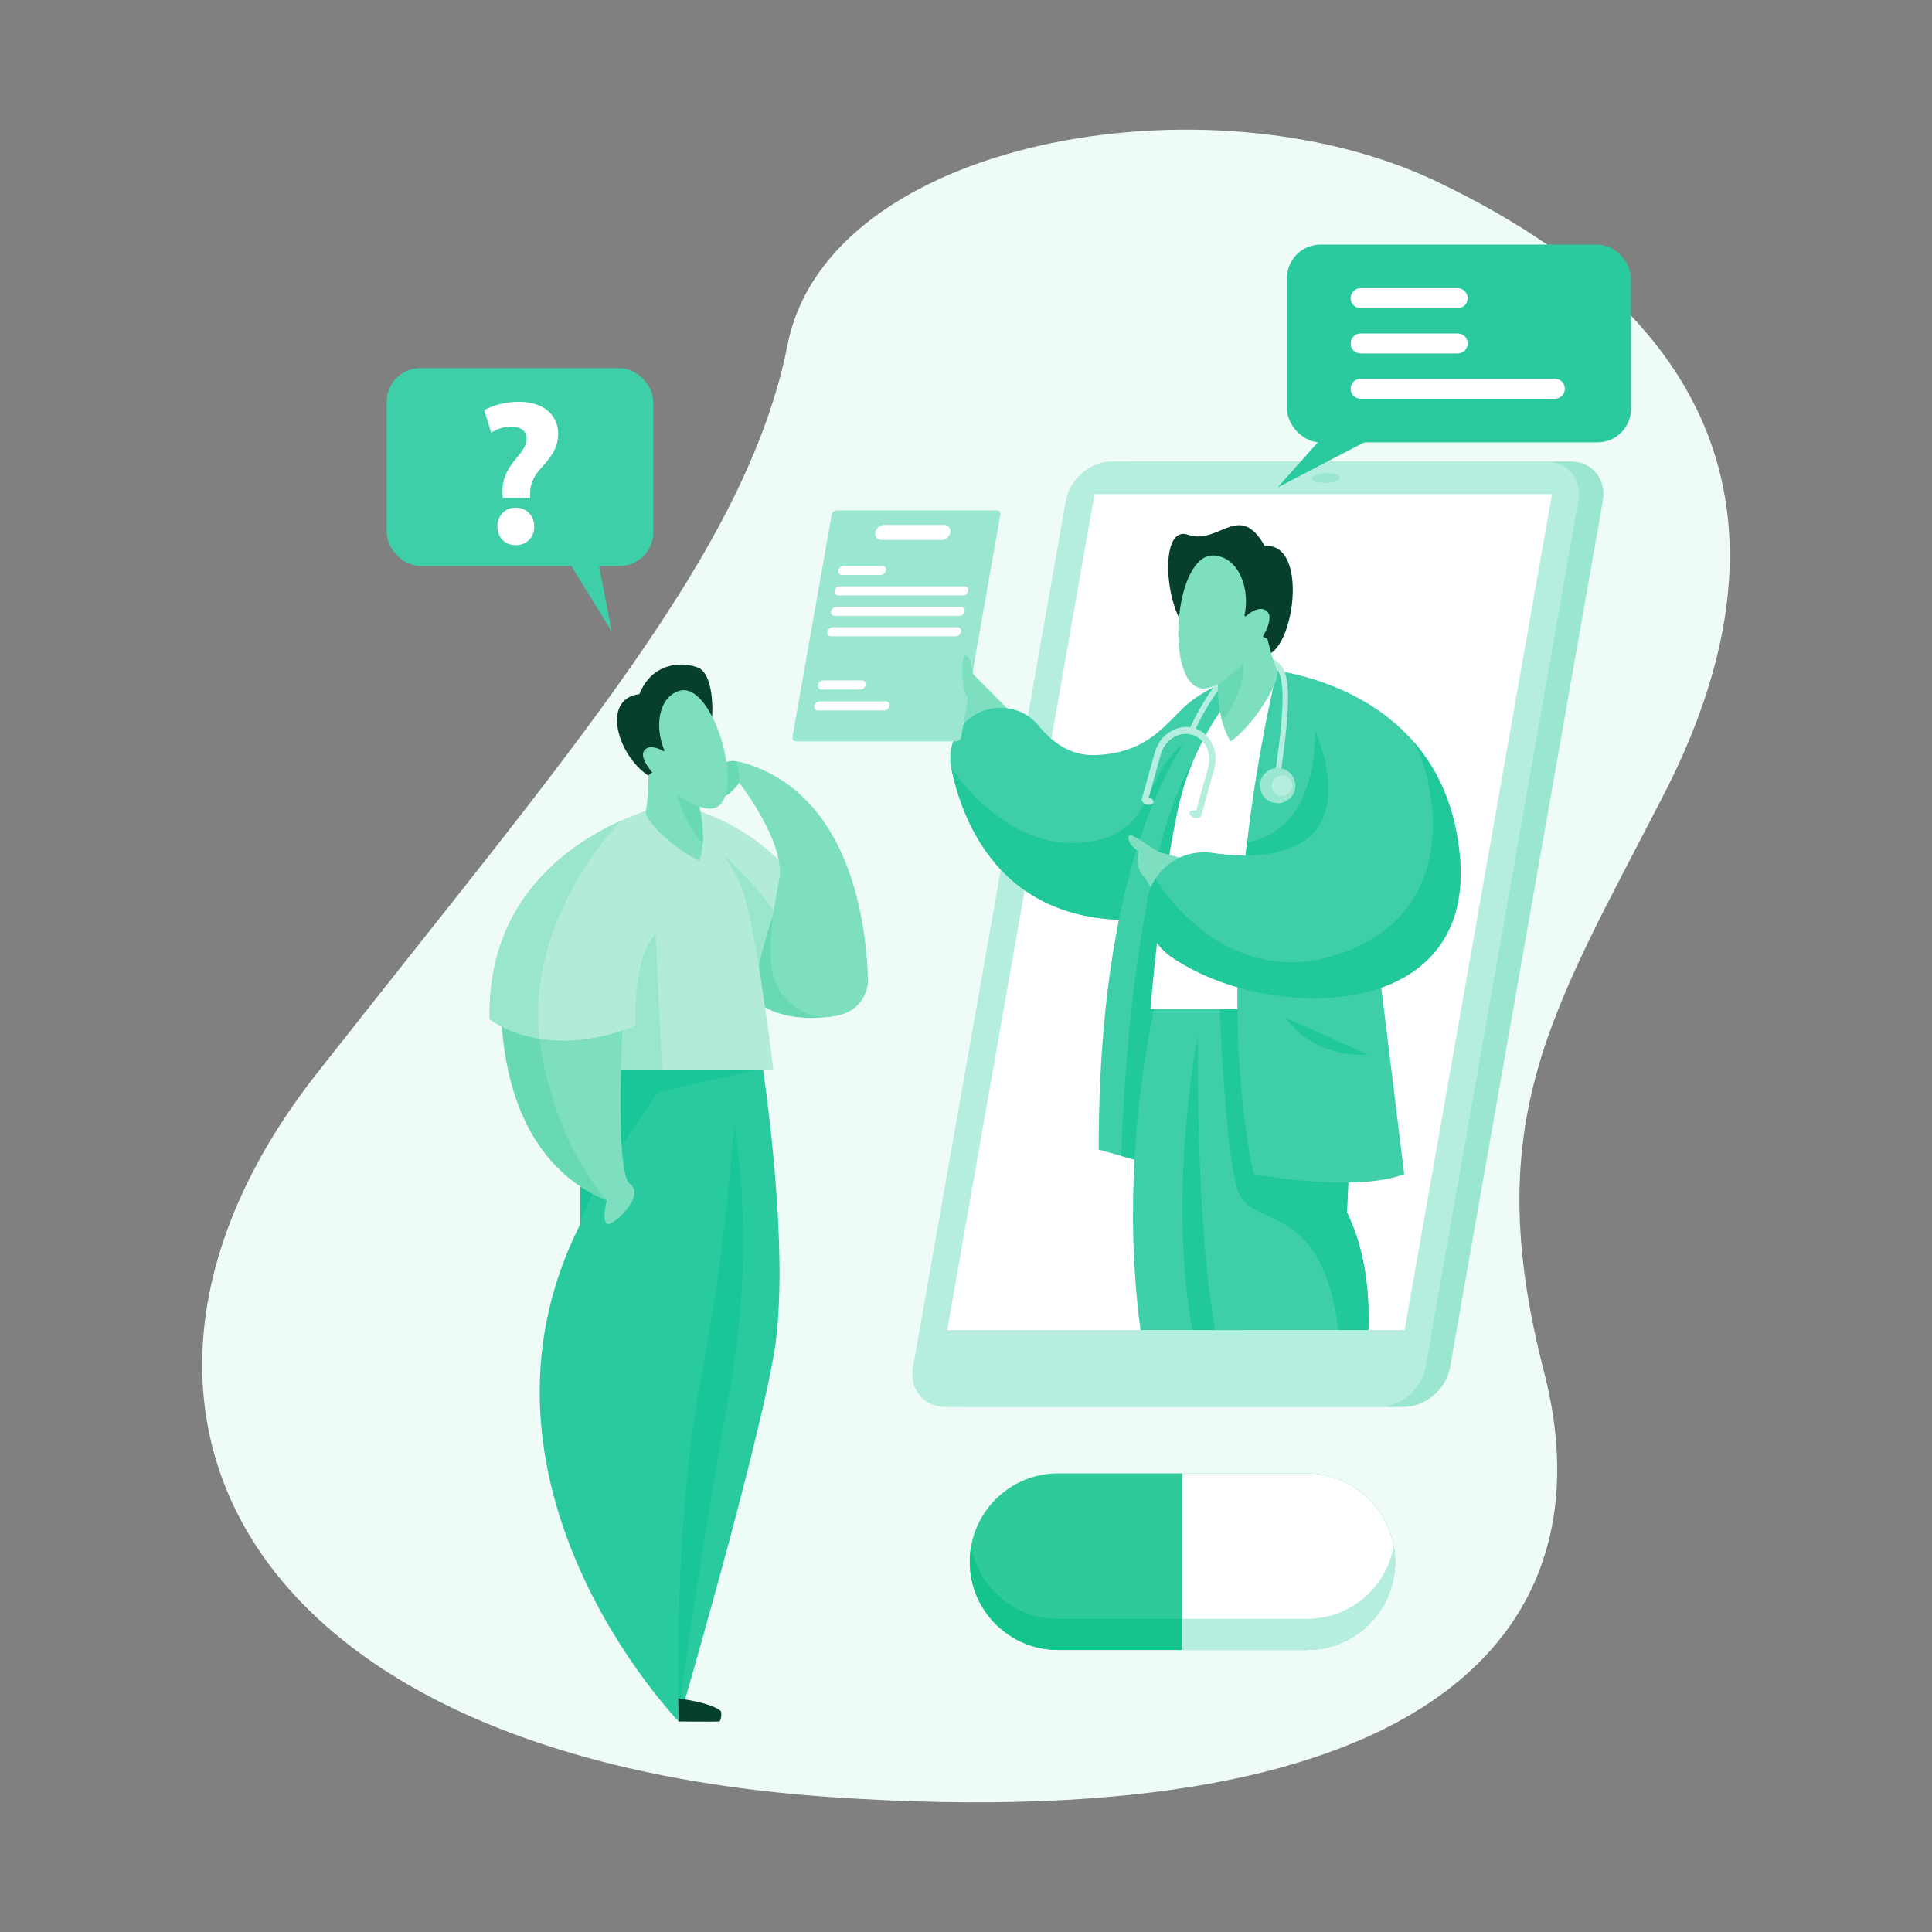 <svg xmlns="http://www.w3.org/2000/svg" id="_1" data-name="1" viewBox="0 0 2450 2450"><rect x="0" y="0" width="2450" height="2450" fill="#808080" stroke="none"/><defs><style>      .cls-1 {        fill: #073f2f;      }      .cls-1, .cls-2, .cls-3, .cls-4, .cls-5, .cls-6, .cls-7, .cls-8, .cls-9, .cls-10, .cls-11, .cls-12, .cls-13, .cls-14, .cls-15 {        stroke-width: 0px;      }      .cls-2 {        fill: #b5edde;      }      .cls-3 {        fill: #effbf7;      }      .cls-4 {        fill: #19c697;      }      .cls-5 {        fill: #69d9b5;      }      .cls-6 {        fill: #b2ebd9;      }      .cls-7 {        fill: #9ae5ce;      }      .cls-8 {        fill: #2fca99;      }      .cls-9 {        fill: #20c89a;      }      .cls-10 {        fill: #7edec0;      }      .cls-11 {        fill: #15c38c;      }      .cls-12 {        fill: #9ae6d1;      }      .cls-13 {        fill: #fff;      }      .cls-14 {        fill: #29ca9e;      }      .cls-15 {        fill: #3ecfa8;      }    </style></defs><path class="cls-3" d="M1821.14,229.81c427.83,203.59,430.16,502.49,288.73,777.85-141.43,275.35-234.81,410.88-151.8,732.23,83.01,321.35-132.31,591.14-901.45,539.25-769.14-51.88-975.02-509.94-655.56-916.94,319.46-407,546.16-663.8,597.62-924.86,51.46-261.07,533.72-344.93,822.46-207.53Z"></path><g><path class="cls-12" d="M1230.04,1784.16h549.94c27.63,0,53.97-22.4,58.84-50.02l193.77-1098.94c4.87-27.63-13.58-50.02-41.2-50.02h-549.94c-27.63,0-53.97,22.4-58.84,50.02l-193.77,1098.94c-4.87,27.63,13.58,50.02,41.2,50.02Z"></path><path class="cls-2" d="M1198.96,1784.16h549.94c27.63,0,53.97-22.4,58.84-50.02l193.77-1098.94c4.87-27.63-13.58-50.02-41.2-50.02h-549.94c-27.63,0-53.97,22.4-58.84,50.02l-193.77,1098.94c-4.87,27.63,13.57,50.02,41.2,50.02Z"></path><polygon class="cls-13" points="1968.09 626.6 1781.17 1686.64 1201.1 1686.64 1299.41 1128.95 1311.51 1060.43 1333.27 936.94 1387.99 626.6 1968.09 626.6"></polygon><path class="cls-12" d="M1664.16,606.22c-.6,3.4,6.74,6.15,16.4,6.15s17.96-2.75,18.56-6.15c.6-3.4-6.74-6.15-16.4-6.15s-17.97,2.75-18.56,6.15Z"></path><g><polygon class="cls-10" points="1287.19 908.57 1234 854.79 1205.07 863.62 1236.75 957.56 1287.19 908.57"></polygon><path class="cls-15" d="M1481.61,1162.78c-3.42.52-6.95.97-10.52,1.38-197.16,22.62-250.46-120.2-264.68-190.07-.03-.03-.03-.07-.03-.07-.86-4.25-1.31-8.54-1.31-12.8,0-17.4,7.13-34.21,20.06-46.35,26.6-24.94,69.08-22.76,92.08,5.5,16.67,20.51,40.02,38.08,70.87,37.18,72.64-2.14,93.39-46.28,122.79-68.76,29.4-22.48,83.01-41.51,83.01-41.51,0,0,132.89,279.24-112.28,315.49Z"></path><path class="cls-9" d="M1560.4,1056.66l-78.8,106.12c-3.42.52-6.95.97-10.52,1.38-197.16,22.62-250.46-120.2-264.68-190.07,1.97,2.98,67.62,102.25,163.26,94.57,97.09-7.78,76.05-81.29,130.26-124.56l60.46,112.55Z"></path><path class="cls-15" d="M1593.89,847.29l-76.55,329.85-68.73,296.23-26.84-7.54-28.5-8.02c0-527.49,200.62-610.51,200.62-610.51Z"></path><path class="cls-9" d="M1517.34,1177.14l-68.73,296.23-26.84-7.54c14.67-394.98,90.52-498.75,90.52-498.75l5.05,210.06Z"></path><path class="cls-15" d="M1589.58,1270.94l-.35,8.72-6.64,170.87-1.07,27.15-1.87,47.94-6.26,161.01h-127.08c-10.45-77.52-11.17-151.95-7.64-216.08,5.02-91.52,18.61-162.09,24.87-190.9,2.04-9.2,3.29-14.15,3.29-14.15l29.71,1.31,22.66,1,27.12,1.21,22.83,1,20.44.9Z"></path><path class="cls-9" d="M1581.52,1477.68l-1.87,47.94-6.26,161.01h-61.33c-31.72-174.68,6.33-370.14,6.74-372.29l35.83,93.32,26.88,70.01Z"></path><path class="cls-15" d="M1735.23,1686.64h-194.19c-19.99-108.47-22.52-279.9-22.24-372.29.03-13.35.14-25.08.24-34.69.03-4.39.1-8.34.14-11.83.17-11.24.35-17.57.35-17.57l26.15,3.84,23.52,3.46,150.95,22.1-2.35,50.05-.35,7.64-7.64,162.26-1.76,37.74c25.11,51.23,28.64,109.48,27.19,149.29Z"></path><path class="cls-9" d="M1735.23,1686.64h-38.08c-17.68-144.55-88.96-134.1-117.5-161.01-3.77-3.56-6.81-7.78-8.85-13.07-6.92-17.81-12.18-58.98-16.15-104.88-3.77-43.72-6.33-91.73-7.92-128.02-.14-3.67-.31-7.23-.42-10.62-.24-5.33-.45-10.34-.62-14.94l23.52,3.46,150.95,22.1-2.35,50.05-.35,7.64-7.64,162.26-1.76,37.74c25.11,51.23,28.64,109.48,27.19,149.29Z"></path><path class="cls-13" d="M1593.89,847.29s-76.1,65.72-100.31,179.87c-24.21,114.15-34.59,252.5-34.59,252.5h261.15l-19.02-344.17s-6.92-81.29-107.23-88.2Z"></path><path class="cls-15" d="M1780.67,1488.93c-62.26,24.21-191.11,0-191.11,0-14.39-69.77-20.1-143.03-20.44-214.08-.07-14.94.07-29.78.45-44.48,1.38-56.31,5.81-110.38,11.48-159.15.1-.93.24-1.9.35-2.87,14.94-127.22,38.22-217.95,38.22-217.95l86.96,35.8,4.88,39.71,37.94,308.4,6.26,51.05,25.01,203.56Z"></path><path class="cls-9" d="M1749.4,1234.31c-59.7,8.34-135.59,4.19-179.83-3.94,1.38-56.31,5.81-110.38,11.48-159.15.1-.93.24-1.9.35-2.87,94.33-17.88,86.09-142.44,86.09-142.44h43.96l37.94,308.4Z"></path><path class="cls-10" d="M1511.3,1091.58l-42.37-11.24s-31.56-21.62-35.45-21.62-5.62,10.81,10.38,20.75c0,0-5.14,20.76,6.05,31.56,11.19,10.81,33.29,69.18,33.29,69.18l28.1-88.64Z"></path><path class="cls-15" d="M1485.21,1213.28c-23.07-15.88-34.87-43.65-30.37-71.32l.07-.45c1.63-10.03,5.26-19.23,10.41-27.26,15.08-23.59,43.31-37.15,72.81-32.62,39.33,6.05,86.89,6.05,119.75-18.16,65.72-48.43-3.46-207.54-63.99-216.18,0,0,121.86,5.71,198.3,92.8.03,0,.03.03.03.03,30.89,35.21,54.37,83.74,59.36,150.6,15.46,207.47-245.31,206.05-366.37,122.55Z"></path><path class="cls-9" d="M1485.21,1213.28c-23.07-15.88-34.87-43.65-30.37-71.32l.07-.45c1.63-10.03,5.26-19.23,10.41-27.26,0,0,86.2,148.98,238.39,93.63,152.19-55.34,116.5-219.92,88.51-267.76,30.89,35.21,54.37,83.74,59.36,150.6,15.46,207.47-245.31,206.05-366.37,122.55Z"></path><path class="cls-9" d="M1630.69,1290.9s30.22,50.15,104.8,46.7l-104.8-46.7Z"></path><path class="cls-2" d="M1623.66,983.54l-6.85-.98c12.64-88.29,12.85-123.94.81-136.24-5.21-5.32-13.47-6.85-27.63-5.12-39.91,4.89-75.15,85.98-75.5,86.8l-6.36-2.73c1.5-3.49,37.17-85.57,81.02-90.94,11.66-1.42,24.76-1.7,33.42,7.14,14.16,14.45,14.43,48.97,1.1,142.06Z"></path><g><path class="cls-2" d="M1523.26,1034.58l-7.66-2.14,16.47-59c5.14-18.42-4.14-37.17-20.69-41.79-16.55-4.62-34.2,6.61-39.34,25.03l-16.47,59-7.66-2.14,16.47-59c6.46-23.13,28.61-37.22,49.38-31.42,20.77,5.8,32.42,29.33,25.97,52.46l-16.47,59Z"></path><path class="cls-2" d="M1462.76,1017.69c-.7,2.5-4.59,3.6-8.69,2.46-4.1-1.14-6.86-4.1-6.16-6.6.7-2.5,4.59-3.6,8.69-2.46,4.1,1.14,6.86,4.1,6.16,6.6Z"></path><path class="cls-2" d="M1523.26,1034.58c-.7,2.5-4.59,3.6-8.69,2.46-4.1-1.14-6.86-4.1-6.16-6.6.7-2.5,4.59-3.6,8.69-2.46,4.1,1.14,6.86,4.1,6.16,6.6Z"></path></g><g><path class="cls-1" d="M1530.78,803.2c-47.81,25.66-70.2-140.88-24.35-125.09,39.53,13.61,64.9-43.39,97.37,14.22,65.06-5.25,29.46,177.65-15.49,130.91-9.33-2.17-57.52-20.03-57.52-20.03Z"></path><g><path class="cls-10" d="M1560.53,940.12c-4.63-7.18-8.01-15.62-10.42-24.85-6.44-24.29-6.29-53.76-4.25-78.32,2.28-28.12,7.04-49.82,7.04-49.82l54.27,22.63s5.61,25.39,12.49,40.18c5.37,11.58-27.92,68.6-59.13,90.18Z"></path><path class="cls-5" d="M1550.1,915.26c-6.44-24.29-6.29-53.76-4.25-78.32,8.12-5.16,18.25-10.53,29.24-15.28,6.39,34.08-2.87,61.46-25,93.61Z"></path><path class="cls-10" d="M1579.92,781.3c-.82.7-1.94,0-1.72-1.04,7.21-33.52-6.73-72.8-37.88-75.79-52.71-5.06-64.44,170.27-13.15,168.76,33.16-.97,96.82-81.5,79.88-97.72-8.6-8.24-21.68,1.16-27.12,5.79Z"></path></g></g><g><circle class="cls-12" cx="1620.24" cy="996.27" r="22.39"></circle><circle class="cls-2" cx="1625.74" cy="996.27" r="13.12"></circle></g><g><path class="cls-12" d="M1212.37,940.12h-202.93c-3.02,0-5.04-2.45-4.51-5.48l49.71-281.9c.53-3.02,3.42-5.48,6.44-5.48h202.93c3.02,0,5.04,2.45,4.51,5.48l-49.71,281.9c-.53,3.02-3.42,5.48-6.44,5.48Z"></path><path class="cls-13" d="M1193.99,684.73h-76.1c-5.25,0-8.76-4.26-7.83-9.51h0c.93-5.25,5.94-9.51,11.19-9.51h76.1c5.25,0,8.76,4.26,7.83,9.51h0c-.93,5.25-5.94,9.51-11.19,9.51Z"></path><path class="cls-13" d="M1116.69,729.12h-49c-3.18,0-5.31-2.58-4.75-5.76h0c.56-3.18,3.6-5.76,6.78-5.76h49c3.18,0,5.31,2.58,4.75,5.76h0c-.56,3.18-3.6,5.76-6.78,5.76Z"></path><path class="cls-13" d="M1091.08,874.4h-49c-3.18,0-5.31-2.58-4.75-5.76h0c.56-3.18,3.6-5.76,6.78-5.76h49c3.18,0,5.31,2.58,4.75,5.76h0c-.56,3.18-3.6,5.76-6.78,5.76Z"></path><path class="cls-13" d="M1120.99,900.92h-83.59c-3.18,0-5.31-2.58-4.75-5.76h0c.56-3.18,3.6-5.77,6.78-5.77h83.59c3.18,0,5.31,2.58,4.75,5.77h0c-.56,3.18-3.6,5.76-6.78,5.76Z"></path><path class="cls-13" d="M1221.08,755.06h-157.96c-3.18,0-5.31-2.58-4.75-5.76h0c.56-3.18,3.6-5.77,6.78-5.77h157.96c3.18,0,5.31,2.58,4.75,5.77h0c-.56,3.18-3.6,5.76-6.78,5.76Z"></path><path class="cls-13" d="M1216.5,781.01h-157.96c-3.18,0-5.31-2.58-4.75-5.76h0c.56-3.18,3.6-5.76,6.78-5.76h157.96c3.18,0,5.31,2.58,4.75,5.76h0c-.56,3.18-3.6,5.76-6.78,5.76Z"></path><path class="cls-13" d="M1211.93,806.95h-157.96c-3.18,0-5.31-2.58-4.75-5.76h0c.56-3.18,3.6-5.77,6.78-5.77h157.96c3.18,0,5.31,2.58,4.75,5.77h0c-.56,3.18-3.6,5.76-6.78,5.76Z"></path></g><path class="cls-10" d="M1234,854.79s-2.31-22.44-9.15-23.47c-6.84-1.03-6.06,46,3.06,54.48,9.12,8.48,6.09-31.01,6.09-31.01Z"></path></g></g><g><polygon class="cls-14" points="1776.49 536.76 1620.24 618.1 1724 501.72 1776.49 536.76"></polygon><rect class="cls-14" x="1632" y="310.22" width="436.27" height="250.79" rx="42.49" ry="42.49"></rect><path class="cls-13" d="M1848.5,390.83h-123.06c-7,0-12.68-5.68-12.68-12.68h0c0-7,5.68-12.68,12.68-12.68h123.06c7,0,12.68,5.68,12.68,12.68h0c0,7-5.68,12.68-12.68,12.68Z"></path><path class="cls-13" d="M1848.5,448.25h-123.06c-7,0-12.68-5.68-12.68-12.68h0c0-7,5.68-12.68,12.68-12.68h123.06c7,0,12.68,5.68,12.68,12.68h0c0,7-5.68,12.68-12.68,12.68Z"></path><path class="cls-13" d="M1971.71,505.68h-246.27c-7,0-12.68-5.68-12.68-12.68h0c0-7,5.68-12.68,12.68-12.68h246.27c7.01,0,12.68,5.68,12.68,12.68h0c0,7-5.68,12.68-12.68,12.68Z"></path></g><g><polygon class="cls-15" points="683.16 650.89 775.74 800.76 746.19 647.66 683.16 650.89"></polygon><rect class="cls-15" x="490.33" y="466.88" width="338.11" height="250.79" rx="42.49" ry="42.49" transform="translate(1318.77 1184.55) rotate(180)"></rect><path class="cls-13" d="M637.55,631.52l-.26-6.79c-.78-13.32,3.66-26.9,15.41-41.01,8.36-9.93,15.15-18.28,15.15-27.17s-6.01-15.15-19.07-15.67c-8.62,0-19.07,3.13-25.86,7.84l-8.88-28.47c9.4-5.49,25.08-10.71,43.62-10.71,34.48,0,50.15,19.07,50.15,40.75,0,19.85-12.28,32.91-22.2,43.88-9.66,10.71-13.58,20.89-13.32,32.65v4.7h-34.74ZM630.76,667.57c0-13.84,9.67-23.77,23.25-23.77s23.25,9.93,23.51,23.77c0,13.58-9.4,23.77-23.51,23.77s-23.25-10.19-23.25-23.77Z"></path></g><g><path class="cls-5" d="M937.39,1240.45s18.46,62.19,118.77,48.36c100.31-13.84-69.91-190.61-69.91-190.61l-48.86,142.25Z"></path><path class="cls-14" d="M980.63,1721.83c-25.35,138.36-119.92,461.18-119.92,461.18,0,0-53.51-285.95-49.81-488.85,1.69-92.94,9.3-179.35,17.09-245.66,2.84-24.11,5.67-45.55,8.23-63.71,3.53-24.63,6.57-43.24,8.44-54.13,1.21-7.23,1.94-11.07,1.94-11.07h115.6s1.83,11,4.53,29.64c10.45,72.81,34.07,262.47,13.91,372.6Z"></path><path class="cls-6" d="M957.14,1259.57c-.62,10-.42,19.34,1,27.57l-70.91-83.02-36.32-185.05s86.47,12.11,150.46,86.47c0,0-9.37,21.17-19.54,50.22-10.83,30.99-22.52,70.98-24.7,103.8Z"></path><path class="cls-7" d="M981.84,1155.77c-10.83,30.99-22.52,70.98-24.7,103.8-5.19,5.05-8.79,7.96-8.79,7.96l-30.78-182.18s29.71,23.35,64.27,70.42Z"></path><path class="cls-4" d="M926.15,1758.88c-33.73,190.66-66.1,400.55-65.44,424.14,0,0-53.51-285.95-49.81-488.85,1.69-92.94,9.3-179.35,17.09-245.66l102.83-21.24s29.06,140.92-4.67,331.61Z"></path><path class="cls-1" d="M843.97,2151.79l16.74,31.23s41.68.44,51.27.05c2.45-.1,3.66-11.91,1.79-13.51-14.94-12.75-69.8-17.78-69.8-17.78Z"></path><path class="cls-14" d="M937.39,1319.59s-.55,15.6-2.11,42.41c-4.22,72.71-15.95,227.67-44.59,375.95-39.19,202.94-29.99,445.06-29.99,445.06,0,0-291.56-300.89-124.76-630.81v-208.58l108.71-12.97,92.73-11.07Z"></path><path class="cls-4" d="M966.72,1349.23l-6.85,7.09-24.59,5.67-99.06,22.79-1.45.35s-84.68,113.9-98.82,167.07v-208.58l108.71-12.97c1.21-7.23,1.94-11.07,1.94-11.07h115.6s1.83,11,4.53,29.64Z"></path><path class="cls-6" d="M980.63,1356.32h-268.07l67.8-165.27,70.56-171.98s70.91,53.61,89.93,107.23c19.02,53.61,39.78,230.02,39.78,230.02Z"></path><polygon class="cls-7" points="839.54 1356.32 712.56 1356.32 780.35 1191.05 831.41 1183.34 839.54 1356.32"></polygon><path class="cls-10" d="M769.63,1551.75c-6.92-5.19,0-29.4,0-29.4-150.46-62.26-133.17-264.61-133.17-264.61l107.54,16.91,46.38,7.3s-12.11,205.81,8.65,219.64c20.75,13.84-22.48,55.34-29.4,50.15Z"></path><path class="cls-5" d="M769.63,1522.35c-150.46-62.26-133.17-264.61-133.17-264.61l107.54,16.91-59.87,42.51s12,120.44,85.51,205.19Z"></path><path class="cls-6" d="M828.43,1187.7c-25.94,32-22.69,113.14-22.69,113.14-50.12,19.89-91.11,21.31-121.62,16.33-41.09-6.68-63.23-24.84-63.23-24.84-3.42-149.39,97.68-220.58,166.93-251.74h.03c35.77-16.12,63.06-21.51,63.06-21.51,0,0,3.46,136.63-22.48,168.62Z"></path><path class="cls-10" d="M1100.65,1241.14c.59,19.99-11.9,38.12-30.89,44.41-21.2,7.06-50.15,7.54-76.44-23.21-27.6-32.24-13.77-99.89-5.19-146.9,8.54-46.97-50.74-122.9-50.74-122.9,0,0-12.11,17.29-21.9,17.88-9.27.55-15.95-49.22,18.19-45.1,2.04.21,4.22.62,6.57,1.28,139.67,38.81,158.49,207.68,160.39,274.54Z"></path><path class="cls-5" d="M937.39,992.54s-12.11,17.29-21.9,17.88c-9.27.55-15.95-49.22,18.19-45.1,2.35,6.71,4.39,16.12,3.7,27.22Z"></path><g><path class="cls-1" d="M887.77,962.99c21.09-29.71,21.24-106.7-2.33-116.28-19.75-8.03-58.18-7.3-74.62,33.49-57.25,7.32-18.12,103.07,30.94,111.41,7.67-3.67,46.02-28.62,46.02-28.62Z"></path><g><path class="cls-10" d="M864.96,952.75s8.6,19.54,15.93,45.3c6.36,22.24,11.8,49.05,10.17,72.04-.53,7.64-1.87,14.87-4.22,21.32-31.03-13.6-70.38-51.39-67.86-62.75,3.2-14.54,3.21-45.6,3.21-45.6l42.76-30.32Z"></path><path class="cls-5" d="M880.89,998.05c6.36,22.24,11.8,49.05,10.17,72.04-29.28-34.59-34.56-71.5-34.56-71.5l24.38-.54Z"></path><path class="cls-10" d="M841.19,952.43c.84.47,1.68-.37,1.29-1.25-12.49-28.74-7.75-66.57,18.64-75.01,44.65-14.29,87.47,140.86,42.83,148.99-28.86,5.26-98.93-55.22-87.3-72.91,5.9-8.98,18.97-2.97,24.54.18Z"></path></g></g><path class="cls-7" d="M684.12,1317.17c-41.09-6.68-63.23-24.84-63.23-24.84-3.42-149.39,97.68-220.58,166.93-251.74h.03s-121.27,120.41-103.73,276.58Z"></path></g><g><path class="cls-8" d="M1769.12,1980.4c0,30.92-12.54,58.89-32.81,79.16s-48.24,32.79-79.16,32.79h-315.42c-61.84,0-111.95-50.14-111.95-111.95,0-30.92,12.51-58.92,32.78-79.19,20.27-20.24,48.24-32.79,79.16-32.79h315.42c61.84,0,111.97,50.14,111.97,111.97Z"></path><path class="cls-11" d="M1736.31,2020.12c-20.24,20.24-48.24,32.78-79.16,32.78h-315.42c-55.11,0-100.87-39.83-110.18-92.24-1.14,6.41-1.77,12.99-1.77,19.73,0,61.81,50.11,111.95,111.95,111.95h315.42c30.92,0,58.92-12.54,79.16-32.79s32.81-48.24,32.81-79.16c0-6.73-.63-13.32-1.77-19.72-4.09,23.01-15.19,43.59-31.04,59.45Z"></path><path class="cls-13" d="M1769.12,1980.4c0,30.92-12.54,58.89-32.81,79.16s-48.24,32.79-79.16,32.79h-157.69v-223.92h157.69c61.84,0,111.97,50.14,111.97,111.97Z"></path><path class="cls-2" d="M1736.31,2020.12c-20.24,20.24-48.24,32.78-79.16,32.78h-157.69v39.44h157.69c30.92,0,58.92-12.54,79.16-32.79s32.81-48.24,32.81-79.16c0-6.73-.63-13.32-1.77-19.72-4.09,23.01-15.19,43.59-31.04,59.45Z"></path></g></svg>